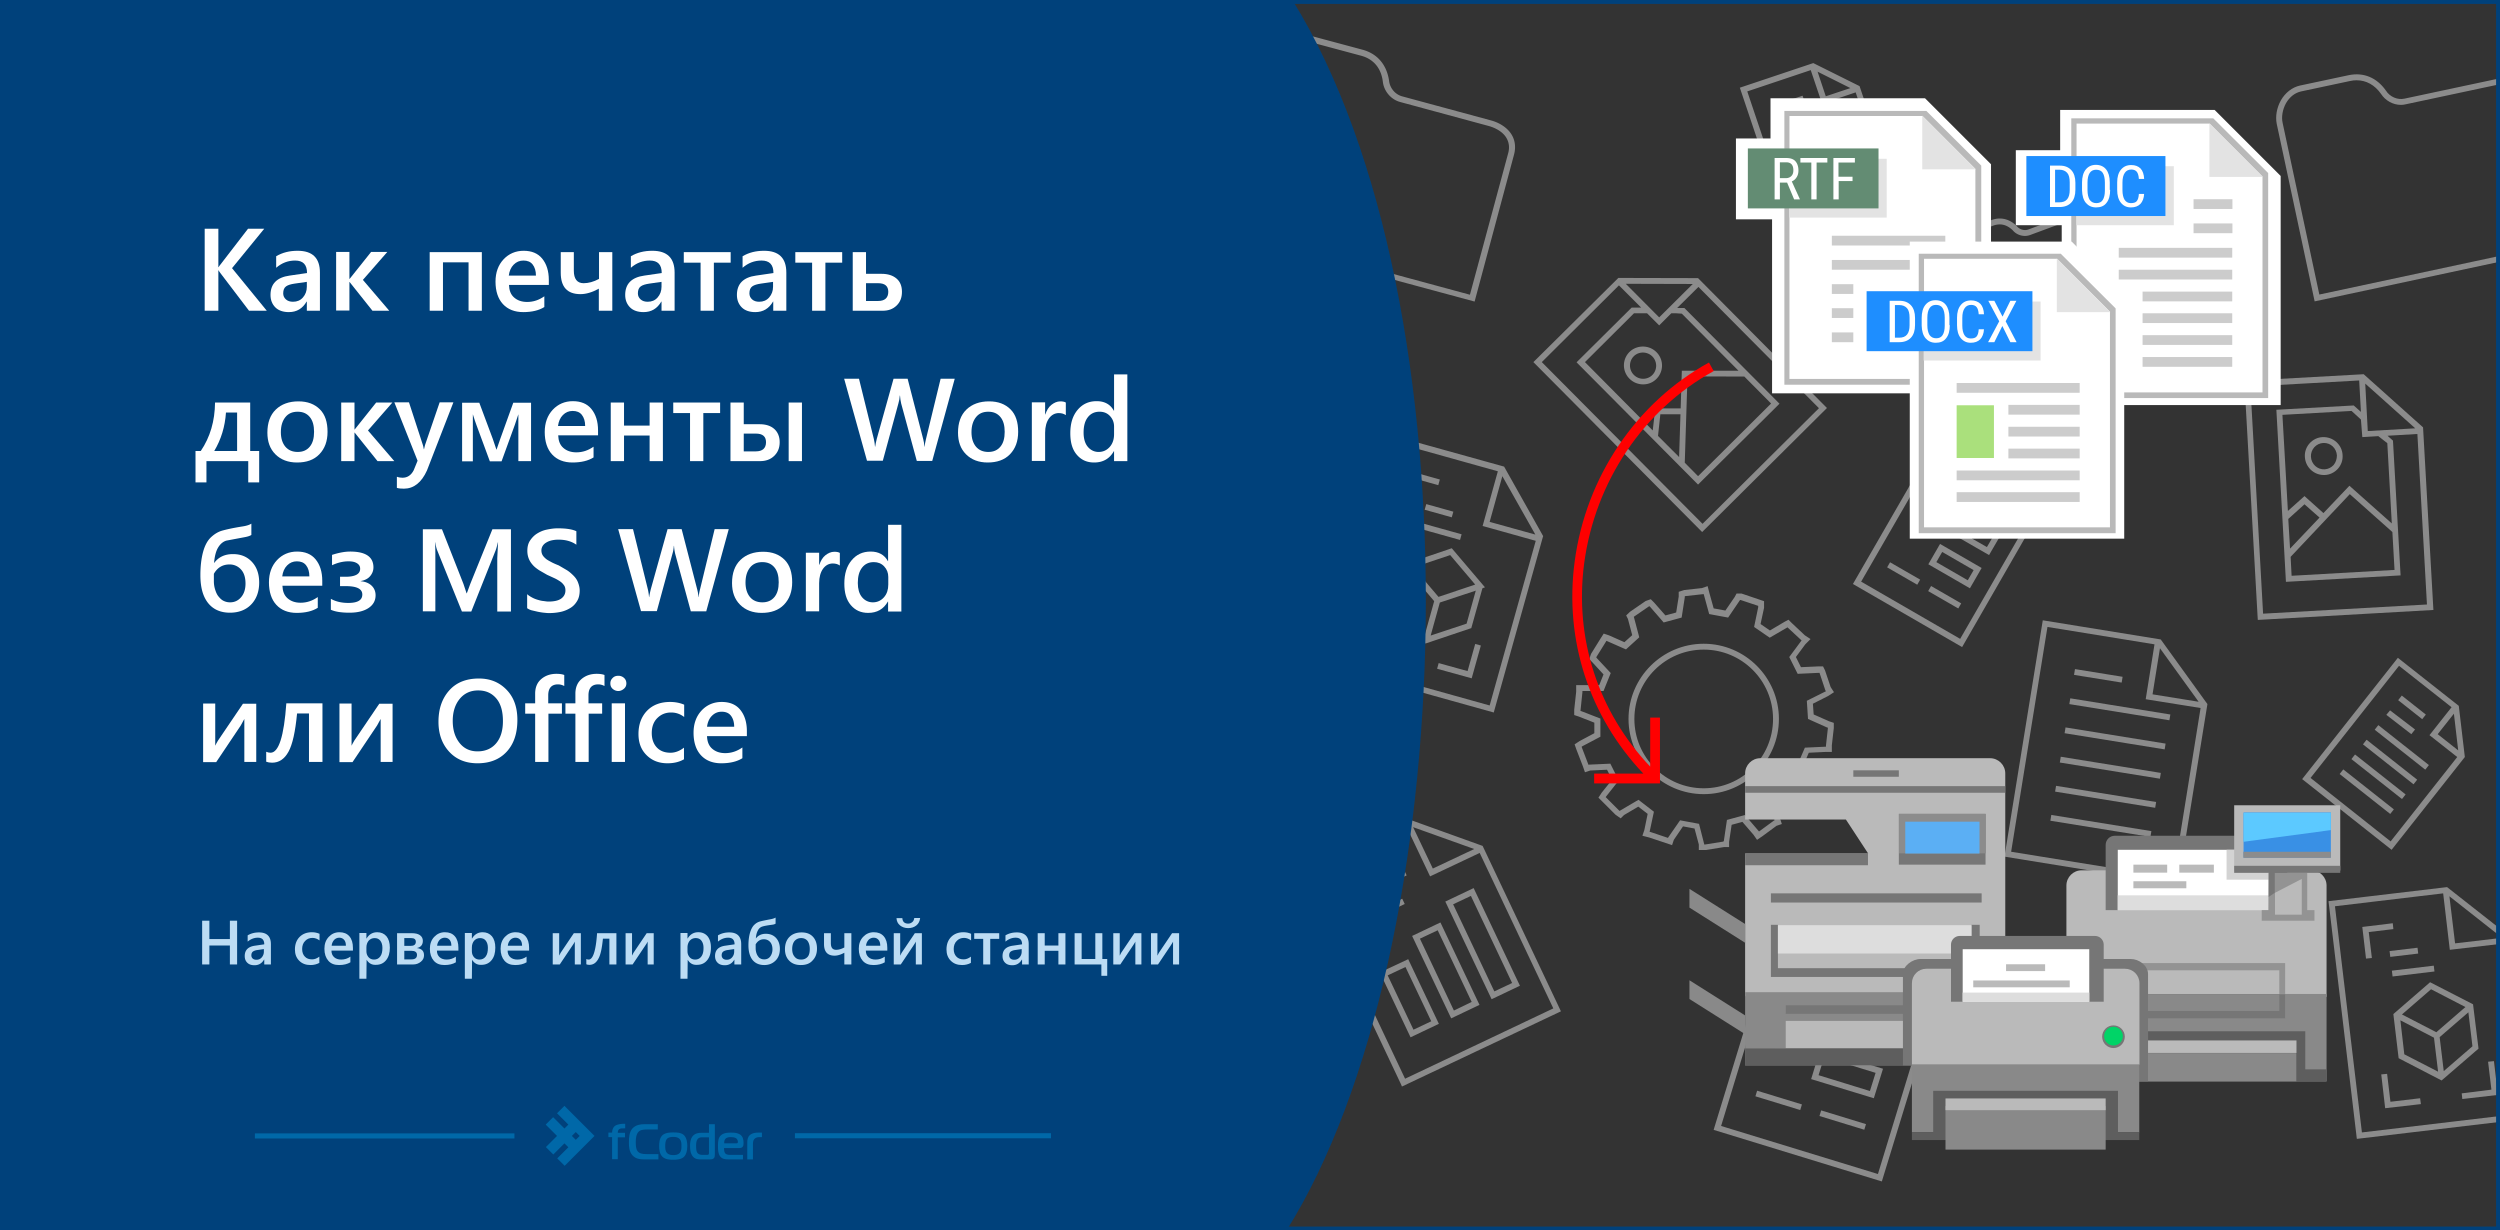 <svg xmlns="http://www.w3.org/2000/svg" xmlns:xlink="http://www.w3.org/1999/xlink" viewBox="-325 326.6 1280 630" xmlns:v="https://vecta.io/nano"><rect x="-325" y="326.6" width="1280" height="630" fill="#333333" stroke="none"/><style><![CDATA[.B{fill:#fff}.C{fill:#bababa}.D{fill:#767676}.E{fill:#898989}.F{fill-rule:evenodd}.G{fill:#e3e3e3}.H{fill:#b9b9b9}.I{fill:#5e5e5e}]]></style><g opacity=".5" class="G"><path d="M191.734 520.626l-.937-2.85 22.798-7.5.938 2.85zM610.4 535.5l-65.6-66.1-.4-.4-40.8-.1-43.5 43.1 86.4 87 63.9-63.5zM541.7 472l-17.2 17.1-17.1-17.2 34.3.1zm-5.6 15.2l29 29.2h-29l-.6 19.3h-13l-1.3 11.3-34.7-35 25.1-25h3.8 2.9l6.2 6.2 6.2-6.2h2.5l2.9.2zm32 32.2l13.7 13.8-37.4 37.2-6.8-6.9 1.4-44.2 29.1.1zm-32.7 19.3l-.7 21.9-10.8-10.8 1.2-11.1h10.3zm-31.5-66l11.4 11.4h-4.9l-28.2 28 62.2 62.6 41.7-41.4-48.7-49h-3.7l10.9-10.8 61.7 62.1-59.6 59.2-82.3-82.8 39.5-39.3zm82.199-82.942l31.281-10.514.956 2.844-31.281 10.514zm-3.059-9.152l14.882-5.002.956 2.844-14.882 5.002zm44.485 28.812l-31.281 10.514-.956-2.844 31.281-10.514zm-456.973 36.089l27.452-9.034.938 2.85-27.452 9.034zM205.9 484.8h0l4 12.1 2.8-.9h0l29-9.5-.9-2.8h0l-3-9.3h0l-.9-2.8-31.9 10.3.9 2.9zm29-9.6l3 9.3-26.2 8.6-3-9.3 26.2-8.6zm51.965 73.811l-13.604 7.837-1.498-2.6 13.604-7.837zM232.2 457.2h0l-3.8-11.5h0l-.9-2.8-52.1 17.2h0 0l5.7 17.2 2.8-.9h0l49.3-16.2-1-3zm-49.3 16.2l-3.8-11.5 13.8-4.6 3.8 11.5-13.8 4.6zm16.7-5.5l-3.8-11.5 13.8-4.6 3.8 11.5-13.8 4.6zm16.7-5.5l-3.8-11.5 13.1-4.3 3.8 11.5-13.1 4.3zm477.8 51.8l77.8-28.9-17.3-46.6c-1.4-3.7-4.5-5.8-8.5-5.8-1.6 0-3.2.3-4.8.9l-27.8 10.3c-1.9.7-4.3.1-5.7-1.5-3.7-3.9-8.5-5.1-13.2-3.3l-15.1 5.6c-5.6 2.1-7.8 9.1-5.9 14l20.5 55.3zm-13.6-66.5l15.1-5.6a9.6 9.6 0 0 1 3.3-.6c2.4 0 4.7 1.1 6.7 3.1 1.5 1.8 3.9 2.8 6.2 2.8.9 0 1.9-.2 2.7-.5l27.8-10.3c1.3-.5 2.6-.7 3.8-.7 1.9 0 4.5.7 5.7 3.9l16.3 43.8-72.2 26.8-19.5-52.5c-1.4-3.6.1-8.8 4.1-10.2zm-49.825-29.125l-31.281 10.514-.956-2.844 31.281-10.514zM292.6 617.4l50.6-29.1-30.2-52.4-25.5-6.9-34.4 19.8 39.5 68.6zm16-79.6l-11.5 6.7-6.7-11.5 18.2 4.8zm-12.7 10.7l15.7-9.1L339 587l-45.4 26.1-36.5-63.3 29.7-17.1 9.1 15.8zm-72.56-41.474l22.798-7.502.938 2.85-22.798 7.502zM426.4 670.2l-14.8-4.1-.8 2.9 17.7 4.9 4.7-16.8-2.9-.8zm-46.3-27.9l-2.9-.8-4.7 16.8 17.7 4.9.8-2.9-14.8-4.1zm13.5-26.6l.9 1.1-5.7 20.4 16 18.9 23.5-7.9 5.7-20.4 1.3-.5-17-20-24.7 8.4zm11 35.6l-12.5-14.8 4.7-16.9 12.5 14.8-4.7 16.9zm21.3-5.4l-18.4 6.1 4.7-16.9 18.4-6.1-4.7 16.9zm-14.4-13.7l-12.8-15.1 18.8-6.3 12.8 15.1-18.8 6.3zm38.7-226.5c1.1-4.2.4-8.2-2.1-11.4-2.2-2.8-5.7-5-9.9-6.1l-45.4-12.3c-3.5-1-6.2-4.2-6.6-8-1.2-8.1-5.9-13.7-13.4-15.8l-24.6-6.6c-1.1-.3-2.3-.5-3.5-.5-7.1 0-14.1 5.5-16 12.5l-24.2 89.6L430 481l20.2-75.3zM308 445.1l23.4-86.7c1.5-5.7 7.4-10.3 13.1-10.3.9 0 1.8.1 2.7.4l24.6 6.6c6.4 1.7 10.3 6.3 11.2 13.2.5 4.9 4.1 9.2 8.8 10.5l45.4 12.3c3.6 1 6.6 2.8 8.4 5.1 1.9 2.5 2.5 5.5 1.6 8.8l-19.6 72.5L308 445.1zm201.3 61.7c-3.8 3.8-3.8 9.9 0 13.7 1.9 1.9 4.4 2.9 7 2.9 2.5 0 4.9-.9 6.8-2.8 3.8-3.8 3.8-9.9 0-13.7s-10-3.8-13.8-.1zm11.7 11.8c-2.6 2.6-6.9 2.6-9.5-.1-2.6-2.6-2.6-6.9 0-9.5 1.3-1.3 3-1.9 4.7-1.9a6.91 6.91 0 0 1 4.8 2c2.6 2.6 2.6 6.9 0 9.5zm-98.463 84.447l-20.803-5.815.808-2.889 20.803 5.815zm166.649-204.196l31.281-10.514.956 2.844-31.281 10.514zM399.2 571.6l12.2 3.4.8-2.9-15.1-4.2-4.4 15.8 2.9.8zm19.103 19.863l-13.869-3.878.808-2.889 13.869 3.878zm205.292-193.965l.955 2.844-31.284 10.507-.955-2.844zM316.312 565.371l-28.594 16.474-1.498-2.6 28.595-16.474zm-4.805-8.296l-28.595 16.474-1.498-2.6 28.595-16.474zm-4.834-8.415l-28.595 16.474-1.498-2.599 28.595-16.474zM646.4 428l-19.3-57.3-23.7-11.8-37.6 12.6 25.2 75 55.4-18.5zm-24-56.3l-12.6 4.2-4.2-12.6 16.8 8.4zm-20.3-9.2l5.8 17.2 17.2-5.8 17.5 52.1-49.7 16.7-23.3-69.3 32.5-10.9zm-216 186.6l-33 118.1 86.7 24.2 25.1-89.7.2-.6-20-35.6-59-16.4zm51.6 138.7l-80.9-22.6 31.4-112.3 53.7 15-7.8 28 27.2 7.6-23.6 84.3zm0-94l6.5-23.4 16.9 29.9-23.4-6.5zm-111.827-11.679l-28.595 16.474-1.498-2.6 28.595-16.474zm-4.806-8.297l-28.595 16.474-1.498-2.599 28.594-16.474zm577.757 242.7l-.356-2.979 14.299-1.706.356 2.979zm5.894-133.792l12.321 9.731-1.859 2.354-12.321-9.731z"/><use xlink:href="#B"/><path d="M720.9 644.2l-19.6 121 88.9 14.4 14.9-91.9.1-.6-23.9-33.1-60.4-9.8zm66.8 131.9l-83-13.4 18.6-115.1 54.8 8.9-4.5 28.1 28.1 4.5-14 87zm-10.6-94l3.8-23.6 19.8 27.4-23.6-3.8zm94.1-129.2c-1.9-1.7-4.4-2.6-7-2.5s-5 1.3-6.7 3.2-2.6 4.4-2.4 7c.3 5.2 4.6 9.2 9.7 9.2h.5c2.6-.1 5-1.3 6.7-3.2s2.6-4.4 2.4-7c-.1-2.5-1.2-4.9-3.2-6.7zm-1.4 11.8c-1.2 1.3-2.8 2.1-4.6 2.2-3.7.2-6.8-2.7-7-6.4-.1-1.8.5-3.5 1.7-4.9 1.2-1.3 2.8-2.1 4.6-2.2h.4c1.6 0 3.2.6 4.4 1.7 1.3 1.2 2.1 2.9 2.2 4.7 0 1.8-.6 3.6-1.7 4.9zm45.8-19.3l-30.4-27.2-61.1 3.4 6.8 120.9.1 1.5 89.9-5.1-5.3-93.5zm-4 .5l-24.3 1.4L886 523l25.6 22.9zm-27.1 4.5l8.2-.5 4.6 3.6 2.3 41.1-21.7-19.3-13.3 14-9.7-8.7-8.5 7.6-2.8-49.2 35.4-2 4.8 4.4.7 9zm-6.4 29.2l21.8 19.4 1.1 19.4-52.7 3-.5-9.7 30.3-32.1zm-30.6 27.9l-.9-15.2 8.3-7.5 7.7 6.8-15.1 15.9zm-20.3-83l55.7-3.1.9 16.1-3.7-3.3-39.6 2.2 4.9 88.1 58.7-3.3-3.9-69-2.8-2.5 15.3-.9 4.9 87.3-83.9 4.7-6.5-116.3z"/><use xlink:href="#B" x="-2.425" y="14.904"/><use xlink:href="#B" x="-4.871" y="29.91"/><path d="M705.5 571.6l-38-21.9-43.8 75.9 55.9 32.3 33.4-58-7.5-28.3zm3.7 25.3l-13.1-7.6 7.6-13.1 5.5 20.7zm-30.6 56.8l-50.7-29.3 40.8-70.7 33.4 19.3-10 17.3 17.3 10-30.8 53.4zm58.79 15.476l24.384 3.942-.479 2.962-24.384-3.942z"/><use xlink:href="#B" x="-7.284" y="44.805"/><use xlink:href="#B" x="-9.71" y="59.711"/><use xlink:href="#C"/><path d="M668.5 580.6h0l-2.6-1.5-5.4 9.3h0L659 591l34.4 19.8 1.5-2.6h0l3.9-6.7h0l1.5-2.6-31.8-18.3zm-5.3 9.3l3.9-6.7 8.2 4.7-3.9 6.7-8.2-4.7zm10.7 6.2l3.9-6.7 8.2 4.7-3.9 6.7-8.2-4.7zm18.4 10.6l-7.7-4.4 3.9-6.7 7.7 4.4-3.9 6.7zm207.8 192.6l-15.6 1.9 1.9 16.2 3-.3-1.6-13.3 12.6-1.5zm14.4 92.6l-.4-3-15.2 1.8-1.7-14.3-3 .3 2 17.3zM955 898l-70.7 8.4-13.8-115.8 55.4-6.6 3.4 28.9 25.7-3v-3l-23 2.7-2.9-24.1 25.9 20.4v-3.8l-27.1-21.3-60.7 7.2 14.5 121.7L955 901zm-1.1-10.8l-2-17.3-3 .3 1.7 14.3-15.2 1.9.3 2.9zm-9.9-23.7l-2.8-22.7-22-11.3-18.8 16.3 2.7 22.6 22 11.4 18.9-16.3zm-24.3-30.4l17.6 9.1-14.9 12.9-17.6-9.1 14.9-12.9zM906 866.4l-2-17.4 17.2 8.9 2.1 17.4-17.3-8.9zm32.8-21.5l2.1 17.4-14.7 12.7-2.1-17.4 14.7-12.7zm-17.71-23.882l.356 2.979-21.449 2.56-.356-2.979zM936.6 714.7l.4-.5-3.1-26.2-31.2-24.6-49 62.1 45.8 36.2 37.1-47zm-3-3.9l-10.5-8.3 8.3-10.5 2.2 18.8zM858 724.9l45.3-57.4 26.9 21.2-11.3 14.3 14.2 11.2-34.1 43.2-41-32.5z"/><use xlink:href="#C" x="11.934" y="-15.186"/><use xlink:href="#C" x="6.02" y="-7.637"/><path d="M898.7 690.3l-1.9 2.3 12.8 9.9 1.9-2.4z"/><use xlink:href="#C" x="17.94" y="-22.675"/><path d="M228.089 689.605l51.615-5.429.314 2.983-51.615 5.429zm136.725 96.273l29.102-13.782 1.284 2.711-29.102 13.782zm5.438 11.611l22.685-10.743 1.284 2.711-22.685 10.743zM264.8 648.4l-60.8 6.4 12.8 121.9 89.5-9.4-9.8-93.2-31.7-25.7zm27.1 25.7l-23.7 2.5-2.5-23.7 26.2 21.2zm-72.4 99.3l-12.2-116 55.2-5.8 3 28.3 28.3-3 9.2 87.6-83.5 8.9zm15.166-20.521l-.314-2.983 51.615-5.424.314 2.983zM398 805.8l20 42.2 14.5-6.9-20-42.2-14.5 6.9zm21.4 38.2L402 807.2l9.1-4.3 17.4 36.7-9.1 4.4zm-4.4-55.8l23.7 50 14.5-6.9-23.7-50-14.5 6.9zm25.1 46L419 789.6l9.1-4.3 21.1 44.6-9.1 4.3zm-58.6-9.7l15.7 33.2 14.5-6.9-15.7-33.1-14.5 6.8zm17.2 29.3L385.5 826l9.1-4.3 13.2 27.8-9.1 4.3zm-158.4-424l-36.4-18.4-58.1 19.1L184.1 547l85.5-28.1-29.3-89.1zm-4.7.9l-22.3 7.3-7.3-22.3 29.6 15zm-86 1.7l53-17.4 8.8 26.9 26.9-8.8 27.6 83.9-79.9 26.1-36.4-110.7zm76.91 242.083l24.564-2.584.314 2.984-24.564 2.584zm3.182 30.22l51.615-5.429.314 2.984-51.615 5.429zm1.494 15.009l51.615-5.429.314 2.984-51.615 5.429zm1.603 15.098l51.615-5.429.314 2.983-51.615 5.429zM588.3 787.9l-35.5 115.8-.4 1.4 86.1 26.4 27.3-89 .2-.6-19.1-36-58.6-18zm48.2 139.8l-80.3-24.6 34.1-111.5 53.3 16.3-8.3 27.1 27 8.3-25.8 84.4zm2.6-94.7l6.9-22.5 15.6 29.3-22.5-6.8zm31.8-226.4l-2.6-1.5-4.5 7.8h0l-1.5 2.6 21.3 12.3 1.5-2.6h0l3-5.2h0l1.5-2.6-18.7-10.8h0zm14.6 11.9l-3 5.2-16.1-9.3 3-5.2 16.1 9.3zm-14.199-48.641l18.45 10.644-1.499 2.599-18.45-10.644zM594.7 831.3l-3.7 12.2h0l-.2.6-.7 2.3h0 0l52.5 16.1h0 0l5.3-17.4h0 0L595.4 829l-.7 2.3zm49.4 15.7l-3.6 11.6-13.1-4L631 843l13.1 4zm-16-4.9l-3.6 11.6-13.9-4.3 3.6-11.6 13.9 4.3zm-16.8-5.1l-3.6 11.6-13.9-4.3 3.6-11.6 13.9 4.3zm66.339-198.868l-15.418-8.896 1.499-2.599 15.418 8.896zm-21.014-12.153l-15.418-8.896 1.499-2.599 15.418 8.896zM396.3 746.1l-.6-.2-55.3 26.2 51.8 109.4.6 1.4 81.4-38.5-40.1-84.7-37.8-13.6zm33.5 15.2l-21.2 10-10.1-21.2 31.3 11.2zm-35.4 117.6l-49.9-105.4 50.5-23.9 12.2 25.7 25.4-12 37.7 79.6-75.9 36zm215.4-14l-2.9-.9-3.7 12.2h0l-.9 2.9 32.1 9.8.9-2.9h0l2.9-9.3h0l.9-2.9-29.3-8.9h0zm25.5 11l-2.9 9.3-26.3-8.1 2.9-9.3 26.3 8.1zm-5.787 29.124l-22.949-7.027.878-2.869 22.949 7.027zM585.8 694.7c0-21.2-17.3-38.5-38.5-38.5s-38.5 17.3-38.5 38.5 17.3 38.5 38.5 38.5 38.5-17.2 38.5-38.5zm-38.5 35.5c-19.6 0-35.5-15.9-35.5-35.5s15.9-35.5 35.5-35.5 35.5 15.9 35.5 35.5-15.9 35.5-35.5 35.5zm13 30.3v-2.9l1.3-8.7 5.5-1.5 5.7 6.6 1.8 2.6 2.8-1.9 7.2-5.3 2.7-.9-3.6-11.2 4.4-3.7 8 3.5 2.7.9 1.6-2.5 4.9-7.9.9-2.7-1.6-1.6-5.7-6.2 2.2-5.1 8.3-.4h3.5v-3.4l1-8.8v-2.7l-2.4-.8-7.9-3.5-.4-5.5 7.9-4 2.9-1.9-1.7-2.6-2.9-8.6-1-2h-2.5l-8.8.4-2.6-5.2 4.8-6.5 2.7-2.7-2.9-1.9-6.7-6.3-1.7-1.7-1.9 1-7.6 4.5-4.8-3.3 1.8-8.3v-3.4l-11.5-3.9h-2.6l-.9 1.7-4.8 7-6-1.1-2.2-7.9-.9-3.5-2.9 1-9.1 1-2.8.9v2.4l-1.3 8.2-5.5 1.5-5.8-6.6-1.7-1.7-2.6.9-8 5.5-2 1.9.9 1.8 2.2 8.3-4 3.6-7.9-3.5-2.7-.9-1.6 2.5-4.9 7.9-.9 2.7 1.6 1.6 5.7 6.2-2.2 5.5H482v3.4l-1 9.2v2.7l2.4.8 7.9 3.1v5.4l-7.5 4-2.6 1.7.9 2.6 3.4 8.8 1 2.9 2.7-.9 8.6-.4 2.6 5.1-5.3 6.6-1.7 2.6 8.7 8.7 2.7 1.9 1.7-1.7 7.3-4.3 4.8 3.7-1.7 8.3-1 2.9 3.5.9 11.7 3.9.9-2.7 4.7-6.9 5.9 1.1 2.2 8.2v2.8h3.6l9.3-1.5h2.6zm-3-3l-9.4 1.5h-.3l-2.7-10.6-9.7-1.8-6.1 8.8-.1.2-8.9-3-.5-.1 2.2-10.3-7.9-6.1-9.2 5.4-.4.3-.3-.2-6.9-6.9 6.7-8.5-4.3-8.6-11 .5-.2.1-3.4-8.9-.1-.4.5-.3 9.1-4.8v-9.3l-9.8-3.8-.4-.1 1-9.6v-.6H496l3.7-9.2-7.1-7.6-.3-.3.1-.4 4.8-7.7.3-.5 10 4.4 6.8-6.2-2.7-10.2-.1-.3 7.7-5.3.4-.1 7.2 8.3 9.2-2.5 1.6-10.3v-.6l.3-.1 9.1-1h.3l2.8 10.2 9.7 1.8 5.9-8.7.2-.3h.3l9 3v.7l-2.1 10.1 8 5.5 9.1-5.3 7.1 6.6.1.1-6.3 8.5 4.3 8.6 10.7-.5h.5l3 9 .3.4-9.8 4.9.6 9.3 9.6 4.3.6.2-1 9.1v.6l-10.8.5-3.7 8.6 7.1 7.6.3.3-.1.4-4.8 7.7-.3.5-9.9-4.4-7.4 6.1 3.3 10.4-.3.1-7.5 5.5-.2.1-7.2-8.4-9.2 2.5-1.6 10.8-.3.3zm42.553 56.979l27.634 8.462-.878 2.869-27.634-8.462zm-3.137 80.457l-22.949-7.027.878-2.869 22.949 7.027zM955 457.6l-92.5 19.8-18.8-87.9c-.7-3.1 0-6.9 1.7-10 1.9-3.3 4.6-5.4 7.8-6.1l24.9-5.3c1.2-.3 2.4-.4 3.5-.4 4.9 0 9.3 2.4 12.5 7 2.2 3.4 6.1 5.6 10.2 5.6.8 0 1.6-.1 2.4-.3l46-9.8c.7-.2 1.4-.3 2.1-.3v-3c-.9.1-1.8.2-2.7.4l-46 9.8c-3.5.8-7.5-.9-9.5-4.1-4.7-6.7-11.5-9.5-19.1-7.9l-24.9 5.3c-4 .9-7.5 3.6-9.8 7.6-2.1 3.8-2.9 8.2-2.1 12.1l19.4 90.8 94.8-20.3v-3z"/></g><path d="M842.7 534H730.6v-92.1h-23.5v-38.4h22.7v-20.6h79.1l33.8 33.8z" class="B"/><g class="F"><path d="M735.5,387.2h72.7l28.1,28v115.2H735.5V387.2z" class="H"/><path d="M738.2,389.9h68.1l27.1,27.1v110.5h-95.2V389.9z" class="B"/><path d="M833.6 417.2h-27.4v-27.5l27.4 27.5zm-95.4-5.5H788v30.2h-49.8v-30.2z" class="G"/><path fill="#1e8eff" d="M712.5,406.5h71.2v30.7h-71.2V406.5z"/></g><path d="M724.6 432.6v-21.2h5.1c2.5 0 4.4.8 5.8 2.3s2.1 3.7 2.1 6.5v3.6c0 2.8-.7 5-2.1 6.5s-3.4 2.3-6 2.3h-4.9zm2.6-19v16.6h2.1c1.9 0 3.2-.5 4.1-1.6s1.3-2.7 1.3-4.8V420c0-2.2-.4-3.9-1.3-4.9s-2.2-1.6-3.9-1.6h-2.3zm28.2 10.2c0 2.9-.6 5.1-1.9 6.7-1.2 1.6-3 2.3-5.3 2.3-2.2 0-3.9-.8-5.2-2.3s-1.9-3.7-2-6.4v-4c0-2.8.6-5.1 1.9-6.7s3-2.4 5.2-2.4 4 .8 5.2 2.3 1.9 3.7 1.9 6.6v3.9zm-2.7-3.7c0-2.2-.4-3.9-1.1-5s-1.9-1.6-3.4-1.6-2.6.6-3.3 1.7-1.1 2.7-1.1 4.9v3.8c0 2.2.4 3.8 1.1 5 .8 1.1 1.9 1.7 3.4 1.7s2.6-.5 3.3-1.6 1.1-2.7 1.1-4.8v-4.1zm20.1 5.7c-.1 2.3-.8 4-1.9 5.2-1.2 1.2-2.8 1.8-4.9 1.8s-3.8-.8-5.1-2.4-1.9-3.8-1.9-6.6V420c0-2.8.6-4.9 1.9-6.5s3-2.4 5.3-2.4c2 0 3.6.6 4.8 1.8 1.1 1.2 1.7 3 1.8 5.3h-2.7c-.1-1.7-.5-3-1.1-3.7s-1.5-1.1-2.8-1.1c-1.4 0-2.6.6-3.3 1.7-.8 1.1-1.2 2.8-1.2 5v3.9c0 2.1.4 3.8 1.1 4.9s1.8 1.7 3.2 1.7 2.4-.3 3-1 1-1.9 1.1-3.7h2.7z" class="B"/><path d="M772 475.9h45.9v5H772zm0 11.1h45.9v5H772zm0 11.2h45.9v5H772zm26.1-69.6H818v5h-19.9zM772 509.4h45.9v5H772zm26.1-68.4H818v5h-19.9zm-38.3 12.5h58.1v5h-58.1zm0 11.2h58.1v5h-58.1z" fill="#ccc"/><path d="M694.4 528H582.3v-89.1h-18.5v-41.4h17.7v-20.6h79.1l33.8 33.8z" class="B"/><g class="F"><path d="M588.6,383.4h72.7l28.1,28v112.2H588.6V383.4z" class="H"/><path d="M591.2,386h68.1l27.1,27.1v107.5h-95.2V386z" class="B"/><path d="M686.6 413.3h-27.4v-27.5l27.4 27.5zm-95.5-5.4H641V438h-49.9v-30.1z" class="G"/><path fill="#638c73" d="M569.9,402.6h66.9v30.7h-66.9V402.6z"/></g><path d="M590 420.1h-3.7v8.6h-2.7v-21.2h5.9c2.1 0 3.7.5 4.7 1.6s1.6 2.7 1.6 4.8c0 1.3-.3 2.5-.9 3.4-.6 1-1.4 1.7-2.5 2.2l4.1 9v.2h-2.9l-3.6-8.6zm-3.7-2.3h3.2a3.69 3.69 0 0 0 2.7-1.1c.7-.7 1-1.7 1-2.9 0-2.7-1.2-4.1-3.7-4.1h-3.2v8.1zm24.4-8h-5.6v18.9h-2.7v-18.9h-5.6v-2.3h13.8v2.3zm12.9 9.5h-7.2v9.4h-2.7v-21.2h11v2.3h-8.4v7.3h7.2v2.2z" class="B"/><path fill="#ccc" d="M612.9 472.1H671v5h-58.1v-5zm0 17.3H671v-5h-58.1v5zm0 12.4H671v-5h-58.1v5zm0-49.5H671v-5h-58.1v5zm0 12.4H671v-5h-58.1v5z"/><g fill="#00417b"><path d="M-325 326.6h661.7c96.2 155.4 86.8 486.9-3 630H-325v-630z"/><path d="M953 328.6v626H-323v-626H953m2-2H-325v630H955v-630h0z"/></g><g class="F"><path d="M693.9 714.8H576.3c-4.3 0-7.8 3.5-7.8 7.8v23.6h51.6l11.4 17.4h-63v73.1h133.2V722.6c0-4.3-3.5-7.8-7.8-7.8z" class="C"/><g class="E"><path d="M701.7,834.6v37.5H568.5v-37.5H701.7z"/><path d="M568.5 846.5v9.6l-28.5-18v-9.6l28.5 18zm0-46.8v9.6l-28.5-18v-9.6l28.5 18z"/></g><path d="M701.7,863.4v8.6H568.5v-8.6H701.7z" class="I"/><path d="M686.2,849.3v13.9H583.9v-13.9H686.2z" class="E"/><path d="M581.7 800.1h106.9v26.7H581.7v-26.7zm-13.2-36.5h62.9v6h-62.9v-6z" class="D"/><path fill="#777" d="M647.2 743.3h44.4v26h-44.4v-26z"/><path d="M585.3 797.8h99.1v24.5h-99.1v-24.5zm4 51.5h91.9v13.9h-91.9v-13.9z" class="C"/><path fill="#ddd" d="M585.3,800.3h99.1v14.5h-99.1V800.3z"/><path d="M581.7 784h107.9v4.7H581.7V784zm42.2-63h23.3v3.3h-23.3V721zm-34.6 120.3h91.9v4.4h-91.9v-4.4zm-20.8-112.2h133.1v3.4H568.5v-3.4z" class="D"/><path fill="#8c8c8c" d="M691.7 743.3v20.2h-44.4v-20.2h44.4z"/><path fill="#5baff4" d="M688.5 747.3v16.3h-38v-16.3h38z"/><path d="M733 837v-57c0-4.3 3.5-7.8 7.8-7.8h117.6c4.3 0 7.8 3.5 7.8 7.8v57H733z" class="C"/><path d="M866.2,835.5v44.8H733v-44.8H866.2z" class="E"/><path d="M855.3 874.1v-19.5H743.5v19.5H733v6.1h133.2v-6.1z" class="I"/><path d="M850.7,865.8v14.4H748.5v-14.4H850.7z" class="E"/><path d="M850.8,859.3v6.4H748.4v-6.4H850.8z" class="C"/><path d="M753.1 792.6v-33.4c0-2.6 2.1-4.7 4.7-4.7h83.6c2.6 0 4.7 2.1 4.7 4.7v33.4h-93z" class="D"/><path d="M838.2 761.7v30.9h-78.9v-30.9h78.9z" class="B"/><path fill="#d3d3d3" d="M838.2 761.7V777H815v-15.3h23.2z"/><path d="M767.3 769.3h17.3v4.1h-17.3zm23.5 0h17.7v4.1h-17.7zm-23.5 8.5h27.1v3.6h-27.1z" class="C"/><path fill="#ddd" d="M838.2 785v7.6h-78.9V785h78.9z"/><path d="M754.2,835.7H845V848h-90.7V835.7z" class="D"/><path fill="#939393" d="M754.2,819.7H845v15.8h-90.7V819.7z"/><path d="M757.4 835.7H842v8.5h-84.6v-8.5z" class="E"/><path d="M757.4,823.4H842v12.1h-84.6V823.4z" class="C"/><path fill="#939393" d="M856.3 792.6v-19.1h-19.8l-.1 19.1H833v5.4h27v-5.4z"/><path d="M853.5 776.6v18.3h-13.7v-11.2l13.7-7.1zm19.7-37.7v33.4h-54.3v-33.4h54.3z" class="C"/><path fill="#3990e5" d="M868.4 742.6v23.1h-44.7v-23.1h44.7z"/><g class="D"><path d="M873.2 769.9v3.6h-54.3v-3.6h54.3z"/><path d="M839.7 772.8v10.9l-3.1 2.1v-13h3.1z"/></g><path fill="#5cc9ff" d="M868.4 742.7v8.9l-44.7 6v-14.9h44.7z"/><path fill="#8c8c8c" d="M868.4 762.7v3.1h-44.8v-3.1h44.8z"/><path d="M649.3 872.1v-46.8c0-4.2 4.8-7.7 9.1-7.7h107.5c4.3 0 8.9 3.4 8.9 7.7v54.9h-91.1l-4.4-8.1h-30z" class="D"/><path d="M653.9 871.7V830c0-4.1 3.3-7.4 7.4-7.4H763c4.1 0 7.4 3.3 7.4 7.4v41.7H653.9z" class="C"/><path d="M770.3,871.7v34.7H653.9v-34.7H770.3z" class="E"/><path d="M759.4 906.3v-21.2h-94.6v21.2h-10.9v4h116.4v-4z" class="I"/><path d="M753.1 892.9v22.3h-82v-22.3h82z" class="E"/><path d="M753.1 889v6h-82v-6h82z" class="C"/><path d="M673.9,839.5v-29.2c0-2.5,2-4.5,4.5-4.5h69.2     c2.5,0,4.5,2,4.5,4.5v29.2H673.9z" class="D"/><path d="M744.7 812.6v26.9h-64.8v-26.9h64.8z" class="B"/><path fill="#ddd" d="M744.7 834.8v4.7h-64.8v-4.7h64.8z"/><circle cx="757.1" cy="857.4" r="5.8" class="D"/><circle fill="#00d467" cx="757.1" cy="857.1" r="4.8"/><path d="M702.1 820.3h20v3.5h-20zm-16.8 8.3h49.4v3.5h-49.4z" class="C"/></g><g fill="#0068a8"><path d="M55.4 920.2v-2.3h-6.7c-1.1 0-2.4-.2-2.8-1.6-.1-.4-.2-1.3-.2-1.9h7.9c.5 0 1.1-.1 1.5-.5.6-.6.6-1.4.6-2.1 0-1.7-.3-3.4-1.9-4.4-1.3-.8-2.9-.9-4.5-.9-1.3 0-3.6 0-5.1 1.3s-1.6 3.2-1.6 5.7c0 1.8.1 3.7 1 5 1.1 1.6 2.8 1.7 4.2 1.7h7.6 0zm-9.6-8.2c0-.9 0-1.6.6-2.3.8-.9 2.1-.9 2.9-.9s1.8.1 2.6.6c.4.3.9 1 .9 1.8 0 .4-.1.8-.7.8h-6.3 0zm11.7 8.2h3v-7.7c0-1 .1-2 .7-2.7.7-.8 1.8-1 2.6-1h1.3v-2.3h-2c-1.1 0-2.8.1-4.1 1.2-1.2 1-1.4 2.5-1.4 4v8.5h-.1zm-19.5-18v4.4h-4c-1.1 0-3.2.1-4.6 2-.9 1.3-1.1 3.1-1.1 4.6 0 2.2.3 3.5.7 4.3 1 2.4 3 2.7 4.3 2.7h5.4c.6 0 1.4-.1 1.9-.7.3-.4.4-1.1.4-1.7v-15.6h-3 0zm0 6.7v7.8c0 .2 0 .7-.2 1-.2.2-.7.2-.8.2h-2.4c-.9 0-2.2-.2-2.8-1.5-.1-.3-.4-.9-.4-3.1 0-1.9.3-2.7.6-3.2.6-1.1 1.7-1.2 2.5-1.2H38h0zm-18.3-2.5c-1.6 0-4 .1-5.5 1.4-1.6 1.5-1.7 4-1.7 5.6 0 1.4.1 4 1.7 5.5 1.5 1.4 3.9 1.5 5.5 1.5s4-.1 5.5-1.5c1-1 1.7-2.7 1.7-5.6 0-1.4-.2-4-1.7-5.5-1.5-1.4-3.9-1.4-5.5-1.4h0zm-4.1 7c0-.9 0-2.6.8-3.6s2.3-1.1 3.3-1.1c1.1 0 2.4.1 3.3 1.1 1 1.1.9 2.6.9 3.6 0 1.2 0 2.5-.9 3.5s-2.1 1.1-3.2 1.1-2.4-.1-3.3-1.1-.9-2.4-.9-3.5h0zm-3.5 6.8v-2.7H6c-2.1 0-3.8-.3-4.7-1.7-.4-.6-.8-1.7-.8-4.4s.5-4 1-4.8c1-1.5 2.7-1.7 4.7-1.7h5.6v-2.7H4.6c-1.3 0-4.1.2-5.9 2.3-1.5 1.8-1.7 4.4-1.7 7 0 2 .1 4.7 1.8 6.6s4 2.1 5.7 2.1h7.6 0zm-20.8 0v-11.3H-5v-2.3h-3.7c0-1.1.4-1.7.8-1.9.5-.4 1.4-.4 3-.4V902c-1.5-.1-4 .1-5.3 1.1-1.2 1-1.4 2.5-1.4 3.4h-1.9v2.3h1.9v11.3h2.9zm-11.9-12l-.1-.1h0L-36 892.8l-3.8 3.8 5.8 5.8-2 2-5.8-5.8-3.8 3.8 5.8 5.8-5.7 5.7 3.8 3.8 5.7-5.7 2 2-5.7 5.7 3.8 3.8 15.3-15.3h0zm-7.6 0l-2 2-2-2 2-2 2 2z"/><path d="M213.1 909.4H82v-2.6h131.1v2.6zm-274.7-2.5h-132.9v2.6h132.9v-2.6z" class="F"/></g><path d="M762.6 602.4H652.8v-87.1h-28.9v-46.7h28.9v-18.3h82.9l26.9 26.8z" class="B"/><g class="F"><path d="M657.4,456.5h72.7l28.1,28v115.1H657.4V456.5z" class="H"/><path d="M660.1,459.1h68.1l27.1,27.1v110.4h-95.2V459.1z" class="B"/><path d="M755.5 486.4h-27.4v-27.5l27.4 27.5zm-95.6-5.4h59.9v30.2h-59.9V481z" class="G"/><path fill="#1e8eff" d="M630.7,475.7h84.9v30.7h-84.9V475.7z"/></g><path d="M642.5 501.8v-21.2h5.1c2.5 0 4.4.8 5.8 2.3s2.1 3.7 2.1 6.5v3.6c0 2.8-.7 5-2.1 6.5s-3.4 2.3-6 2.3h-4.9zm2.7-18.9v16.6h2.1c1.9 0 3.2-.5 4.1-1.6s1.3-2.7 1.3-4.8v-3.8c0-2.2-.4-3.9-1.3-4.9s-2.2-1.6-3.9-1.6h-2.3zm28.1 10.2c0 2.9-.6 5.1-1.9 6.7-1.2 1.6-3 2.3-5.3 2.3-2.2 0-3.9-.8-5.2-2.3s-1.9-3.7-2-6.4v-4c0-2.8.6-5.1 1.9-6.7s3-2.4 5.2-2.4 4 .8 5.2 2.3 1.9 3.7 1.9 6.6v3.9zm-2.6-3.8c0-2.2-.4-3.9-1.1-5s-1.9-1.6-3.4-1.6-2.6.6-3.3 1.7-1.1 2.7-1.1 4.9v3.8c0 2.2.4 3.8 1.1 5 .8 1.1 1.9 1.7 3.4 1.7s2.6-.5 3.3-1.6 1.1-2.7 1.1-4.8v-4.1zm20.1 5.8c-.1 2.3-.8 4-1.9 5.2-1.2 1.2-2.8 1.8-4.9 1.8s-3.8-.8-5.1-2.4-1.9-3.8-1.9-6.6v-3.8c0-2.8.6-4.9 1.9-6.5s3-2.4 5.3-2.4c2 0 3.6.6 4.8 1.8 1.1 1.2 1.7 3 1.8 5.3h-2.7c-.1-1.7-.5-3-1.1-3.7s-1.5-1.1-2.8-1.1c-1.4 0-2.6.6-3.3 1.7-.8 1.1-1.2 2.8-1.2 5v3.9c0 2.1.4 3.8 1.1 4.9s1.8 1.7 3.2 1.7 2.4-.3 3-1 1-1.9 1.1-3.7h2.7zm9.5-6.4l4-8.1h3.1l-5.5 10.5 5.6 10.7h-3.2l-4.1-8.3-4.1 8.3h-3.2l5.7-10.7-5.6-10.5h3.1l4.2 8.1z" class="B"/><path fill="#ccc" d="M703.3 545.1h36.5v5h-36.5v-5zm0 16.2h36.5v-5h-36.5v5zm-26.5 11.2h63v-5h-63v5zm0 11.1h63v-5h-63v5zm0-55.9h63v-5h-63v5zm26.5 11.2h36.5v-5h-36.5v5z"/><path fill="#aae07c" d="M676.8 534.1h19.1v27h-19.1z"/><path fill="red" d="M524.9 727.7h-33.7v-5h25.2c-27.7-29.2-40.5-68.3-35.2-108.4 5.7-43.4 31.5-81.6 68.8-102.1l2.4 4.4c-36 19.8-60.7 56.6-66.3 98.4-5.1 38.5 7.2 76.1 33.8 104.1V694h5v33.7z"/><g class="B"><path d="M-188.4 485.7h-9.1l-14.6-19.2c-.5-.7-.9-1.2-1-1.5h-.1v20.7h-7v-42h7v19.7h.1c.2-.4.6-.9 1-1.4l14.1-18.3h8.3l-16.5 20.2 17.8 21.8z"/><use xlink:href="#D"/><path d="M-125.7 485.7h-8.6L-146 471h-.1v14.6h-6.8v-30h6.8v13.8h.1l11-13.8h8.3l-12.5 14.3 13.5 15.8zm47.4 0h-6.8v-24.8h-13.1v24.8h-6.8v-30h26.7v30z"/><use xlink:href="#E"/><path d="M-11.6 485.7h-6.8v-11.3c-3.4 1.9-6.6 2.8-9.4 2.8-6.8 0-10.1-3.7-10.1-11v-10.5h6.7v9.5c0 4.2 1.7 6.4 5 6.4 2.5 0 5.1-.7 7.9-2.2v-13.7h6.8v30z"/><use xlink:href="#D" x="181.6"/><path d="M49.1 461.1h-8.6v24.6h-6.8v-24.6h-8.6v-5.4h24v5.4zm28.4 24.6h-6.6V481h-.1c-2.1 3.6-5.1 5.4-9.1 5.4-2.9 0-5.3-.8-6.9-2.4s-2.5-3.7-2.5-6.4c0-5.7 3.3-9 9.8-9.9l8.9-1.3c0-4.3-2-6.4-6.1-6.4-3.6 0-6.8 1.2-9.7 3.7v-5.9c3.2-1.9 6.8-2.8 11-2.8 7.6 0 11.4 3.7 11.4 11.2v19.5zm-6.6-14.8l-6.3.9c-2 .3-3.4.7-4.4 1.4s-1.5 1.9-1.5 3.6c0 1.3.5 2.3 1.4 3.1s2.1 1.2 3.6 1.2c2.1 0 3.8-.7 5.1-2.2s2-3.3 2-5.5v-2.5zm35.3-9.8h-8.6v24.6h-6.8v-24.6h-8.6v-5.4h24v5.4zm5.4 24.6v-30h6.8v11.1h8c3.2 0 5.7.8 7.6 2.4s2.8 3.9 2.8 6.8c0 3-.9 5.3-2.8 7.1s-4.2 2.6-7.1 2.6h-15.3zm6.8-14.1v9.1h6.2c3.4 0 5.2-1.6 5.2-4.7 0-2.9-1.7-4.4-5.2-4.4h-6.2zm-310.6 102h-5.7v-10.9h-21.4v10.9h-5.6v-16.1h2.7c4.8-7.1 7.2-15.3 7.3-24.8h18v24.8h4.6v16.1zm-11.4-16.1v-19.7h-5.7c-.5 7.3-2.5 13.8-6 19.7h11.7zm30.7 5.9c-4.6 0-8.3-1.4-11.1-4.2s-4.1-6.5-4.1-11.1c0-5 1.4-9 4.3-11.8s6.8-4.2 11.6-4.2c4.7 0 8.3 1.4 11 4.1s3.9 6.6 3.9 11.5c0 4.8-1.4 8.6-4.2 11.5s-6.6 4.2-11.4 4.2zm.3-26c-2.7 0-4.8.9-6.3 2.8s-2.3 4.4-2.3 7.7c0 3.1.8 5.6 2.3 7.4s3.7 2.7 6.3 2.7c2.7 0 4.7-.9 6.2-2.7s2.2-4.3 2.2-7.6-.7-5.8-2.2-7.6-3.5-2.7-6.2-2.7zm49.5 25.3h-8.6l-11.7-14.6h-.1v14.6h-6.8v-30h6.8v13.8h.1l11-13.8h8.3l-12.5 14.3 13.5 15.7zm30.2-30l-13.5 34.8c-2.8 6.2-6.8 9.3-11.8 9.3-1.4 0-2.6-.1-3.6-.4v-5.7c1.1.4 2.1.5 2.9.5 2.5 0 4.4-1.3 5.7-3.8l2-4.9-11.9-29.9h7.5l7.1 21.8c.1.3.3 1 .5 2.2h.1l.5-2.1 7.5-21.9h7zm39.8 30h-6.5v-24l-1.8 5.4-6.8 18.7h-6l-6.9-18.7c-.4-1-1-2.8-1.8-5.4v24.1h-5.5v-30h8.8l6.9 18.5 1.9 5.6 1.9-5.5 6.7-18.6h9.1v29.9z"/><use xlink:href="#E" x="25.2" y="77"/><path d="M14.4 562.7H7.6v-13.1H-5.5v13.1h-6.8v-30h6.8v11.8H7.6v-11.8h6.8v30zm29.3-24.6h-8.6v24.6h-6.8v-24.6h-8.6v-5.4h24v5.4zm5.3 24.6v-30h6.8v11.1H64c3.1 0 5.6.8 7.4 2.4s2.8 3.9 2.8 6.8c0 3-1 5.3-2.9 7.1s-4.3 2.6-7.2 2.6H49zm6.8-14.1v9.1H62c3.4 0 5.2-1.6 5.2-4.7 0-2.9-1.7-4.4-5.2-4.4h-6.2zm29.8 14.1h-6.8v-30h6.8v30zm78.2-42.1l-11.5 42h-7.9l-8-29.4c-.3-1.3-.5-2.6-.6-4.1h-.1c-.1 1.4-.3 2.7-.7 4l-8 29.4h-8.1l-11.7-42h7.6l7.6 30.8c.3 1.3.5 2.6.6 4h.1c.1-1 .4-2.3.8-4l8.6-30.8h7.2l8 31c.3 1.1.5 2.3.6 3.8h.1c.1-1 .3-2.3.7-3.9l7.5-30.9h7.2z"/><use xlink:href="#F"/><use xlink:href="#G"/><path d="M252.2 562.7h-6.8v-5.1h-.1c-2.2 3.9-5.6 5.8-10.1 5.8-3.7 0-6.6-1.3-8.9-4s-3.3-6.3-3.3-11c0-5 1.2-8.9 3.7-11.9s5.7-4.5 9.8-4.5c4 0 7 1.6 8.8 4.9h.1v-18.6h6.8v44.4zm-6.8-13.8V545c0-2.1-.7-3.9-2.1-5.4s-3.2-2.2-5.3-2.2c-2.5 0-4.5.9-6 2.8s-2.2 4.5-2.2 7.9c0 3 .7 5.5 2.1 7.2s3.3 2.7 5.6 2.7 4.2-.9 5.7-2.6 2.2-3.9 2.2-6.5zm-441.7 45.8v5.8c-.8.5-2 .9-3.8 1.2l-9 1.7c-1.7.5-3.1 1.7-4.2 3.5s-1.8 4.4-2.1 7.9h.1c2.2-3 5.4-4.5 9.6-4.5 4 0 7.2 1.3 9.7 4s3.7 6.2 3.7 10.6c0 4.6-1.4 8.4-4.1 11.2s-6.4 4.2-10.9 4.2c-4.8 0-8.6-1.7-11.2-5s-3.9-8-3.9-14.2c0-4.7.5-8.7 1.4-12s2.3-5.8 4-7.4 3.6-2.8 5.7-3.4 5.6-1.4 10.7-2.2c1.9-.3 3.4-.8 4.3-1.4zm-19.2 25.7v3.8c0 1.4.2 2.8.6 4.1s.9 2.6 1.7 3.6 1.6 1.8 2.6 2.3 2.1.8 3.4.8c2.3 0 4.2-.9 5.7-2.7s2.2-4.1 2.2-6.9c0-3-.7-5.4-2.2-7.1a7.72 7.72 0 0 0-6-2.7c-3.5 0-6.2 1.6-8 4.8z"/><use xlink:href="#E" x="-116" y="154"/><path d="M-155.6 638.8v-5.6c2.5 1.4 5.5 2.1 8.9 2.1 4.8 0 7.2-1.4 7.2-4.3s-2.8-4.3-8.5-4.3h-2.9v-4.8h2.8c5 0 7.5-1.4 7.5-4.1 0-1.2-.5-2.1-1.6-2.8s-2.5-1-4.4-1c-2.8 0-5.6.7-8.4 2v-5.3c3.4-1.1 6.5-1.7 9.3-1.7 7.9 0 11.9 2.7 11.9 8.1 0 1.7-.6 3.2-1.7 4.5s-2.7 2.1-4.8 2.5v.1c2.3.2 4.1.9 5.5 2.2s2.1 3 2.1 5c0 2.7-1.2 4.9-3.6 6.5s-5.7 2.4-9.8 2.4-7.3-.5-9.5-1.5zm92.1.9h-6.9v-27.2l.4-8.2h-.1c-.4 1.8-.8 3.2-1.1 4l-12.5 31.4h-4.8l-12.6-31.2c-.4-.9-.7-2.3-1.1-4.2h-.1c.2 1.7.2 4.4.2 8.2v27.1h-6.4v-42h9.8l11 28 1.6 4.8h.1l1.8-4.9 11.3-27.9h9.5v42.1zm8.4-1.7v-7.2c.6.6 1.4 1.1 2.3 1.6a13.9 13.9 0 0 0 2.8 1.2c1 .3 2 .6 3 .7s1.9.3 2.8.3c2.9 0 5.1-.5 6.5-1.5s2.2-2.4 2.2-4.2c0-1-.2-1.9-.7-2.6s-1.1-1.4-2-2-1.9-1.2-3-1.7l-3.7-1.7-4-2.3c-1.2-.8-2.3-1.6-3.2-2.6s-1.6-2-2.1-3.2-.8-2.6-.8-4.2c0-2 .4-3.7 1.3-5.1s2.1-2.7 3.5-3.6 3.1-1.7 5-2.1 3.8-.7 5.7-.7c4.4 0 7.6.5 9.6 1.5v6.9c-2.4-1.7-5.4-2.6-9.2-2.6a16.28 16.28 0 0 0-3.1.3c-1 .2-1.9.5-2.8 1s-1.5 1-2 1.7-.8 1.6-.8 2.5.2 1.7.6 2.4 1 1.3 1.7 1.9 1.7 1.1 2.8 1.7 2.3 1.1 3.8 1.7l4.1 2.4c1.3.8 2.4 1.8 3.4 2.8s1.8 2.1 2.3 3.4.9 2.7.9 4.2c0 2.1-.4 3.9-1.3 5.4s-2 2.7-3.5 3.6-3.1 1.6-5 2-3.9.6-6 .6c-.7 0-1.6-.1-2.6-.2s-2.1-.3-3.1-.5l-3-.7c-.9-.2-1.8-.7-2.4-1.1zm103.2-40.4l-11.5 42h-7.9l-8-29.4c-.3-1.3-.5-2.6-.6-4.1H20c-.1 1.4-.3 2.7-.7 4l-8 29.4H3.2l-11.7-42h7.6l7.6 30.8c.3 1.3.5 2.6.6 4h.1c.1-1 .4-2.3.8-4l8.6-30.8H24l8 31c.3 1.1.5 2.3.6 3.8h.1c.1-1 .3-2.3.7-3.9l7.5-30.9h7.2z"/><use xlink:href="#F" x="-115.7" y="77"/><use xlink:href="#G" x="-115.7" y="77"/><path d="M136.5 639.7h-6.8v-5.1h-.1c-2.2 3.9-5.6 5.8-10.1 5.8-3.7 0-6.6-1.3-8.9-4s-3.3-6.3-3.3-11c0-5 1.2-8.9 3.7-11.9s5.7-4.5 9.8-4.5c4 0 7 1.6 8.8 4.9h.1v-18.6h6.8v44.4zm-6.7-13.8V622c0-2.1-.7-3.9-2.1-5.4s-3.2-2.2-5.3-2.2c-2.5 0-4.5.9-6 2.8s-2.2 4.5-2.2 7.9c0 3 .7 5.5 2.1 7.2s3.3 2.7 5.6 2.7 4.2-.9 5.7-2.6 2.2-3.9 2.2-6.5z"/><use xlink:href="#H"/><path d="M-160 716.7h-6.8v-24.8h-6.1c-.9 9.3-2.3 15.8-4.4 19.6s-4.9 5.6-8.4 5.6c-1.2 0-2.2-.2-3-.5v-5.1c.7.3 1.4.5 2.2.5 4.2 0 6.9-8.4 8.1-25.3h18.5v30z"/><use xlink:href="#H" x="69.8"/><path d="M-80.5 717.4c-6.1 0-10.9-2-14.5-5.9s-5.5-9-5.5-15.3c0-6.8 1.9-12.1 5.6-16.2s8.8-6 15.1-6c5.9 0 10.6 2 14.3 5.9s5.4 9 5.4 15.3c0 6.9-1.8 12.3-5.5 16.3s-8.7 5.9-14.9 5.9zm.3-37.3c-3.8 0-7 1.4-9.4 4.3s-3.6 6.7-3.6 11.3c0 4.7 1.2 8.4 3.5 11.3s5.4 4.3 9.2 4.3c4 0 7.2-1.4 9.5-4.1s3.5-6.5 3.5-11.4c0-5-1.1-8.9-3.4-11.6s-5.3-4.1-9.3-4.1zm44-2.3c-.9-.5-2-.8-3.1-.8-3.3 0-5 1.9-5 5.6v4.1h7v5.3h-6.9v24.7H-51V692h-5.1v-5.3h5.1v-4.9c0-3.2 1-5.7 3.1-7.5s4.7-2.7 7.8-2.7c1.7 0 3 .2 4 .6v5.6zm20.6 0c-.9-.5-2-.8-3.1-.8-3.3 0-5 1.9-5 5.6v4.1h7v5.3h-6.9v24.7h-6.8V692h-5.1v-5.3h5.1v-4.9c0-3.2 1-5.7 3.1-7.5s4.7-2.7 7.8-2.7c1.7 0 3 .2 4 .6v5.6zm7.2 2.6c-1.1 0-2.1-.4-2.9-1.1s-1.2-1.6-1.2-2.8.4-2 1.2-2.8 1.7-1.1 2.9-1.1a4.17 4.17 0 0 1 2.9 1.1c.8.7 1.2 1.7 1.2 2.8s-.4 2-1.2 2.7-1.8 1.2-2.9 1.2zm3.4 36.3h-6.8v-30H-5v30zm30.3-1.4c-2.4 1.4-5.2 2.1-8.5 2.1-4.5 0-8-1.4-10.8-4.2s-4.1-6.4-4.1-10.8c0-4.9 1.5-8.9 4.4-11.9s6.9-4.5 11.8-4.5c2.7 0 5.1.5 7.2 1.4v6.3c-2.1-1.6-4.3-2.3-6.7-2.3-2.9 0-5.2 1-7.1 2.9s-2.8 4.5-2.8 7.6.9 5.6 2.6 7.4 4 2.7 7 2.7c2.4 0 4.7-.9 6.9-2.6v5.9zm32.1-11.8H37c.1 2.8.9 4.9 2.6 6.4s3.9 2.3 6.7 2.3c3.2 0 6.1-1 8.8-2.9v5.5c-2.7 1.7-6.3 2.6-10.8 2.6-4.4 0-7.9-1.4-10.4-4.1s-3.8-6.6-3.8-11.5c0-4.7 1.4-8.5 4.1-11.4s6.2-4.4 10.3-4.4 7.3 1.3 9.5 4 3.4 6.3 3.4 11v2.5zm-6.5-4.8c0-2.4-.6-4.3-1.7-5.7s-2.7-2-4.7-2-3.6.7-5 2.1-2.2 3.3-2.5 5.6h13.9z"/></g><g fill="#bcdcf4"><path d="M-203.6 820.4h-3.7v-9.7h-10.5v9.7h-3.7V798h3.7v9.4h10.5V798h3.7v22.4z"/><use xlink:href="#I"/><use xlink:href="#J"/><use xlink:href="#K"/><path d="M-137.3 818h0l-.1 9.7h-3.6v-23.4h3.6v2.8h.1c1.2-2.1 3.1-3.2 5.4-3.2 2 0 3.6.7 4.8 2.1 1.1 1.4 1.7 3.3 1.7 5.8 0 2.7-.6 4.8-1.9 6.4s-3 2.4-5.3 2.4c-2 .1-3.6-.8-4.7-2.6zm-.1-6.3v2c0 1.2.4 2.2 1.1 3s1.7 1.2 2.8 1.2c1.3 0 2.4-.5 3.2-1.6s1.1-2.5 1.1-4.4c0-1.6-.4-2.8-1.1-3.7s-1.7-1.3-2.9-1.3c-1.3 0-2.3.5-3.1 1.4-.7.9-1.1 2-1.1 3.4zm15.7 8.7v-16h7.6c1.7 0 3.1.3 4.1 1s1.5 1.7 1.5 2.9c0 2-1 3.3-3.1 3.7 2.5.3 3.7 1.5 3.7 3.7 0 1.3-.5 2.4-1.6 3.3s-2.4 1.4-3.9 1.4h-8.3zm3.7-13.5v4h3.2c1.8 0 2.7-.7 2.7-2.1 0-1.3-.8-1.9-2.4-1.9h-3.5zm0 6.5v4.4h3.7c1.9 0 2.8-.8 2.8-2.3 0-1.4-1-2.1-3-2.1h-3.5z"/><use xlink:href="#K" x="54"/><path d="M-83.3 818h0l-.1 9.7H-87v-23.4h3.6v2.8h.1c1.2-2.1 3.1-3.2 5.4-3.2 2 0 3.6.7 4.8 2.1 1.1 1.4 1.7 3.3 1.7 5.8 0 2.7-.6 4.8-1.9 6.4s-3 2.4-5.3 2.4c-2 .1-3.6-.8-4.7-2.6zm-.1-6.3v2c0 1.2.4 2.2 1.1 3s1.7 1.2 2.8 1.2c1.3 0 2.4-.5 3.2-1.6s1.1-2.5 1.1-4.4c0-1.6-.4-2.8-1.1-3.7s-1.7-1.3-2.9-1.3c-1.3 0-2.3.5-3.1 1.4-.7.9-1.1 2-1.1 3.4z"/><use xlink:href="#K" x="90.2"/><path d="M-27.4 820.4h-3.3v-11.7c-.2.4-.5 1-1 1.7l-6.7 10H-42v-16h3.3v11.5c.1-.3.4-.7.7-1.4l6.8-10.1h3.6v16zm18 0H-13v-13.2h-3.3c-.5 4.9-1.2 8.4-2.4 10.4-1.1 2-2.6 3-4.5 3-.6 0-1.2-.1-1.6-.3v-2.7c.4.2.8.3 1.2.3 2.2 0 3.7-4.5 4.3-13.5h9.9v16zm19.2 0H6.6v-11.7c-.2.4-.5 1-1 1.7l-6.7 10h-3.6v-16h3.3v11.5c.1-.3.4-.7.7-1.4l6.8-10.1h3.6v16zm17.3-2.4h0l-.1 9.7h-3.6v-23.4H27v2.8h.1c1.2-2.1 3.1-3.2 5.4-3.2 2 0 3.6.7 4.8 2.1 1.1 1.4 1.7 3.3 1.7 5.8 0 2.7-.6 4.8-1.9 6.4s-3 2.4-5.3 2.4c-2.1.1-3.6-.8-4.7-2.6zm-.1-6.3v2c0 1.2.4 2.2 1.1 3s1.7 1.2 2.8 1.2c1.3 0 2.4-.5 3.2-1.6s1.1-2.5 1.1-4.4c0-1.6-.4-2.8-1.1-3.7s-1.7-1.3-2.9-1.3c-1.3 0-2.3.5-3.1 1.4-.7.9-1.1 2-1.1 3.4zm27.6 8.7H51v-2.5h0c-1.1 1.9-2.7 2.9-4.9 2.9-1.6 0-2.8-.4-3.7-1.3s-1.3-2-1.3-3.4c0-3 1.7-4.8 5.2-5.3l4.8-.7c0-2.3-1.1-3.4-3.3-3.4-1.9 0-3.6.7-5.2 2v-3.2c1.7-1 3.6-1.5 5.8-1.5 4 0 6.1 2 6.1 6v10.4zm-3.5-7.9l-3.4.5c-1 .1-1.8.4-2.4.8-.5.4-.8 1-.8 1.9a2.19 2.19 0 0 0 .7 1.7c.5.4 1.1.6 1.9.6 1.1 0 2-.4 2.7-1.2s1.1-1.8 1.1-2.9v-1.4zm21-16.1v3.1c-.4.3-1.1.5-2 .6-2.3.3-3.9.6-4.8.9a3.7 3.7 0 0 0-2.2 1.9c-.6 1-1 2.4-1.1 4.2h0c1.2-1.6 2.9-2.4 5.1-2.4 2.1 0 3.9.7 5.2 2.1s2 3.3 2 5.6c0 2.5-.7 4.5-2.2 6s-3.4 2.3-5.8 2.3c-2.6 0-4.6-.9-6-2.6-1.4-1.8-2.1-4.3-2.1-7.5 0-2.5.3-4.7.8-6.4s1.2-3.1 2.1-4 1.9-1.5 3-1.8 3-.7 5.7-1.2c1-.2 1.8-.5 2.3-.8zm-10.2 13.7v2a8.33 8.33 0 0 0 .3 2.2c.2.7.5 1.4.9 1.9.4.6.8 1 1.4 1.2.5.3 1.1.4 1.8.4 1.3 0 2.3-.5 3-1.4s1.2-2.2 1.2-3.7c0-1.6-.4-2.9-1.2-3.8s-1.9-1.4-3.2-1.4c-1.8 0-3.2.9-4.2 2.6zM85 820.7c-2.5 0-4.4-.7-5.9-2.2s-2.2-3.5-2.2-5.9c0-2.7.8-4.8 2.3-6.3s3.6-2.3 6.2-2.3c2.5 0 4.4.7 5.8 2.2s2.1 3.5 2.1 6.1-.8 4.6-2.3 6.1c-1.4 1.6-3.4 2.3-6 2.3zm.2-13.8c-1.4 0-2.5.5-3.4 1.5-.8 1-1.2 2.4-1.2 4.1s.4 3 1.3 4c.8 1 1.9 1.4 3.3 1.4s2.5-.5 3.3-1.4 1.1-2.3 1.1-4c0-1.8-.4-3.1-1.1-4.1-.8-1-1.9-1.5-3.3-1.5zm25.7 13.5h-3.6v-6c-1.8 1-3.5 1.5-5 1.5-3.6 0-5.4-2-5.4-5.9v-5.6h3.5v5.1c0 2.3.9 3.4 2.7 3.4 1.3 0 2.7-.4 4.2-1.2v-7.3h3.6v16z"/><use xlink:href="#K" x="273.6"/><path d="M147.2 820.4h-3.3v-11.7c-.2.4-.5 1-1 1.7l-6.7 10h-3.6v-16h3.3v11.5c.1-.3.4-.7.7-1.4l6.8-10.1h3.6v16zm-1.1-23.7c-.2 1.6-.8 2.8-1.9 3.7s-2.5 1.4-4.2 1.4-3.1-.5-4.2-1.4-1.7-2.1-1.8-3.7h3c.1 1.9 1.2 2.8 3 2.8.8 0 1.5-.3 2.1-.8s.9-1.2 1-2.1h3z"/><use xlink:href="#J" x="333.6"/><path d="M186.6 807.3H182v13.1h-3.6v-13.1h-4.6v-2.9h12.8v2.9z"/><use xlink:href="#I" x="388"/><path d="M220.5 820.4h-3.6v-7h-7v7h-3.6v-16h3.6v6.3h7v-6.3h3.6v16zm21.4 5.8h-3v-5.8h-13.7v-16h3.6v13.2h7v-13.2h3.6v13.2h2.5v8.6zm17.7-5.8h-3.3v-11.7c-.2.4-.5 1-1 1.7l-6.7 10H245v-16h3.3v11.5c.1-.3.4-.7.7-1.4l6.8-10.1h3.6v16zm19.3 0h-3.3v-11.7c-.2.4-.5 1-1 1.7l-6.7 10h-3.6v-16h3.3v11.5c.1-.3.4-.7.7-1.4l6.8-10.1h3.6v16z"/></g><defs ><path id="B" d="M785.735 695.385l-51.236-8.283.479-2.962 51.236 8.283z"/><path id="C" d="M898.797 743.345l-25.898-20.453 1.859-2.354 25.898 20.453z"/><path id="D" d="M-161.3 485.7h-6.6V481h-.1c-2.1 3.6-5.1 5.4-9.1 5.4-2.9 0-5.3-.8-6.9-2.4s-2.5-3.7-2.5-6.4c0-5.7 3.3-9 9.8-9.9l8.9-1.3c0-4.3-2-6.4-6.1-6.4-3.6 0-6.8 1.2-9.7 3.7v-5.9c3.2-1.9 6.8-2.8 11-2.8 7.6 0 11.4 3.7 11.4 11.2v19.5zm-6.5-14.8l-6.3.9c-2 .3-3.4.7-4.4 1.4s-1.5 1.9-1.5 3.6c0 1.3.5 2.3 1.4 3.1s2.1 1.2 3.6 1.2c2.1 0 3.8-.7 5.1-2.2s2-3.3 2-5.5v-2.5z"/><path id="E" d="M-44 472.5h-20.4c.1 2.8.9 4.9 2.6 6.4s3.9 2.3 6.7 2.3c3.2 0 6.1-1 8.8-2.9v5.5c-2.7 1.7-6.3 2.6-10.8 2.6-4.4 0-7.9-1.4-10.4-4.1s-3.8-6.6-3.8-11.5c0-4.7 1.4-8.5 4.1-11.4s6.2-4.4 10.3-4.4 7.3 1.3 9.5 4 3.4 6.3 3.4 11v2.5zm-6.6-4.8c0-2.4-.6-4.3-1.7-5.7s-2.7-2-4.7-2-3.6.7-5 2.1-2.2 3.3-2.5 5.6h13.9z"/><path id="F" d="M180.7 563.4c-4.6 0-8.3-1.4-11.1-4.2s-4.1-6.5-4.1-11.1c0-5 1.4-9 4.3-11.8s6.8-4.2 11.6-4.2c4.7 0 8.3 1.4 11 4.1s3.9 6.6 3.9 11.5c0 4.8-1.4 8.6-4.2 11.5s-6.7 4.2-11.4 4.2zm.3-26c-2.7 0-4.8.9-6.3 2.8s-2.3 4.4-2.3 7.7c0 3.1.8 5.6 2.3 7.4s3.7 2.7 6.3 2.7c2.7 0 4.7-.9 6.2-2.7s2.2-4.3 2.2-7.6-.7-5.8-2.2-7.6-3.5-2.7-6.2-2.7z"/><path id="G" d="M220.6 539.1c-.8-.6-2-1-3.5-1-2 0-3.7.9-5 2.7s-2 4.3-2 7.4v14.4h-6.8v-30h6.8v6.2h.1c.7-2.1 1.7-3.8 3.1-4.9s2.9-1.8 4.6-1.8c1.2 0 2.2.2 2.8.6v6.4z"/><path id="H" d="M-193.7 716.7h-6.2v-22l-1.8 3.3-12.6 18.8h-6.7v-30h6.2v21.6c.2-.5.7-1.4 1.4-2.6l12.8-18.9h6.8v29.8z"/><path id="I" d="M-186.2 820.4h-3.5v-2.5h-.1c-1.1 1.9-2.7 2.9-4.9 2.9-1.6 0-2.8-.4-3.7-1.3s-1.3-2-1.3-3.4c0-3 1.7-4.8 5.2-5.3l4.8-.7c0-2.3-1.1-3.4-3.3-3.4-1.9 0-3.6.7-5.2 2v-3.2c1.7-1 3.6-1.5 5.8-1.5 4 0 6.1 2 6.1 6v10.4zm-3.5-7.9l-3.4.5c-1 .1-1.8.4-2.4.8-.5.4-.8 1-.8 1.9a2.19 2.19 0 0 0 .7 1.7c.5.4 1.1.6 1.9.6 1.1 0 2-.4 2.7-1.2s1.1-1.8 1.1-2.9v-1.4z"/><path id="J" d="M-161.5 819.6c-1.3.7-2.8 1.1-4.5 1.1-2.4 0-4.3-.7-5.8-2.2s-2.2-3.4-2.2-5.8c0-2.6.8-4.8 2.4-6.4s3.7-2.4 6.3-2.4c1.5 0 2.7.3 3.9.8v3.4c-1.1-.8-2.3-1.3-3.6-1.3-1.5 0-2.8.5-3.8 1.6-1 1-1.5 2.4-1.5 4.1s.5 3 1.4 3.9c.9 1 2.2 1.4 3.7 1.4 1.3 0 2.5-.5 3.7-1.4v3.2z"/><path id="K" d="M-144.4 813.3h-10.9c0 1.5.5 2.6 1.4 3.4s2.1 1.2 3.6 1.2c1.7 0 3.3-.5 4.7-1.5v2.9c-1.5.9-3.4 1.4-5.8 1.4s-4.2-.7-5.5-2.2-2-3.5-2-6.1c0-2.5.7-4.5 2.2-6.1s3.3-2.4 5.5-2.4 3.9.7 5.1 2.1 1.8 3.4 1.8 5.9v1.4zm-3.5-2.5c0-1.3-.3-2.3-.9-3s-1.4-1.1-2.5-1.1c-1 0-1.9.4-2.6 1.1-.7.8-1.2 1.8-1.3 3h7.3z"/></defs></svg>